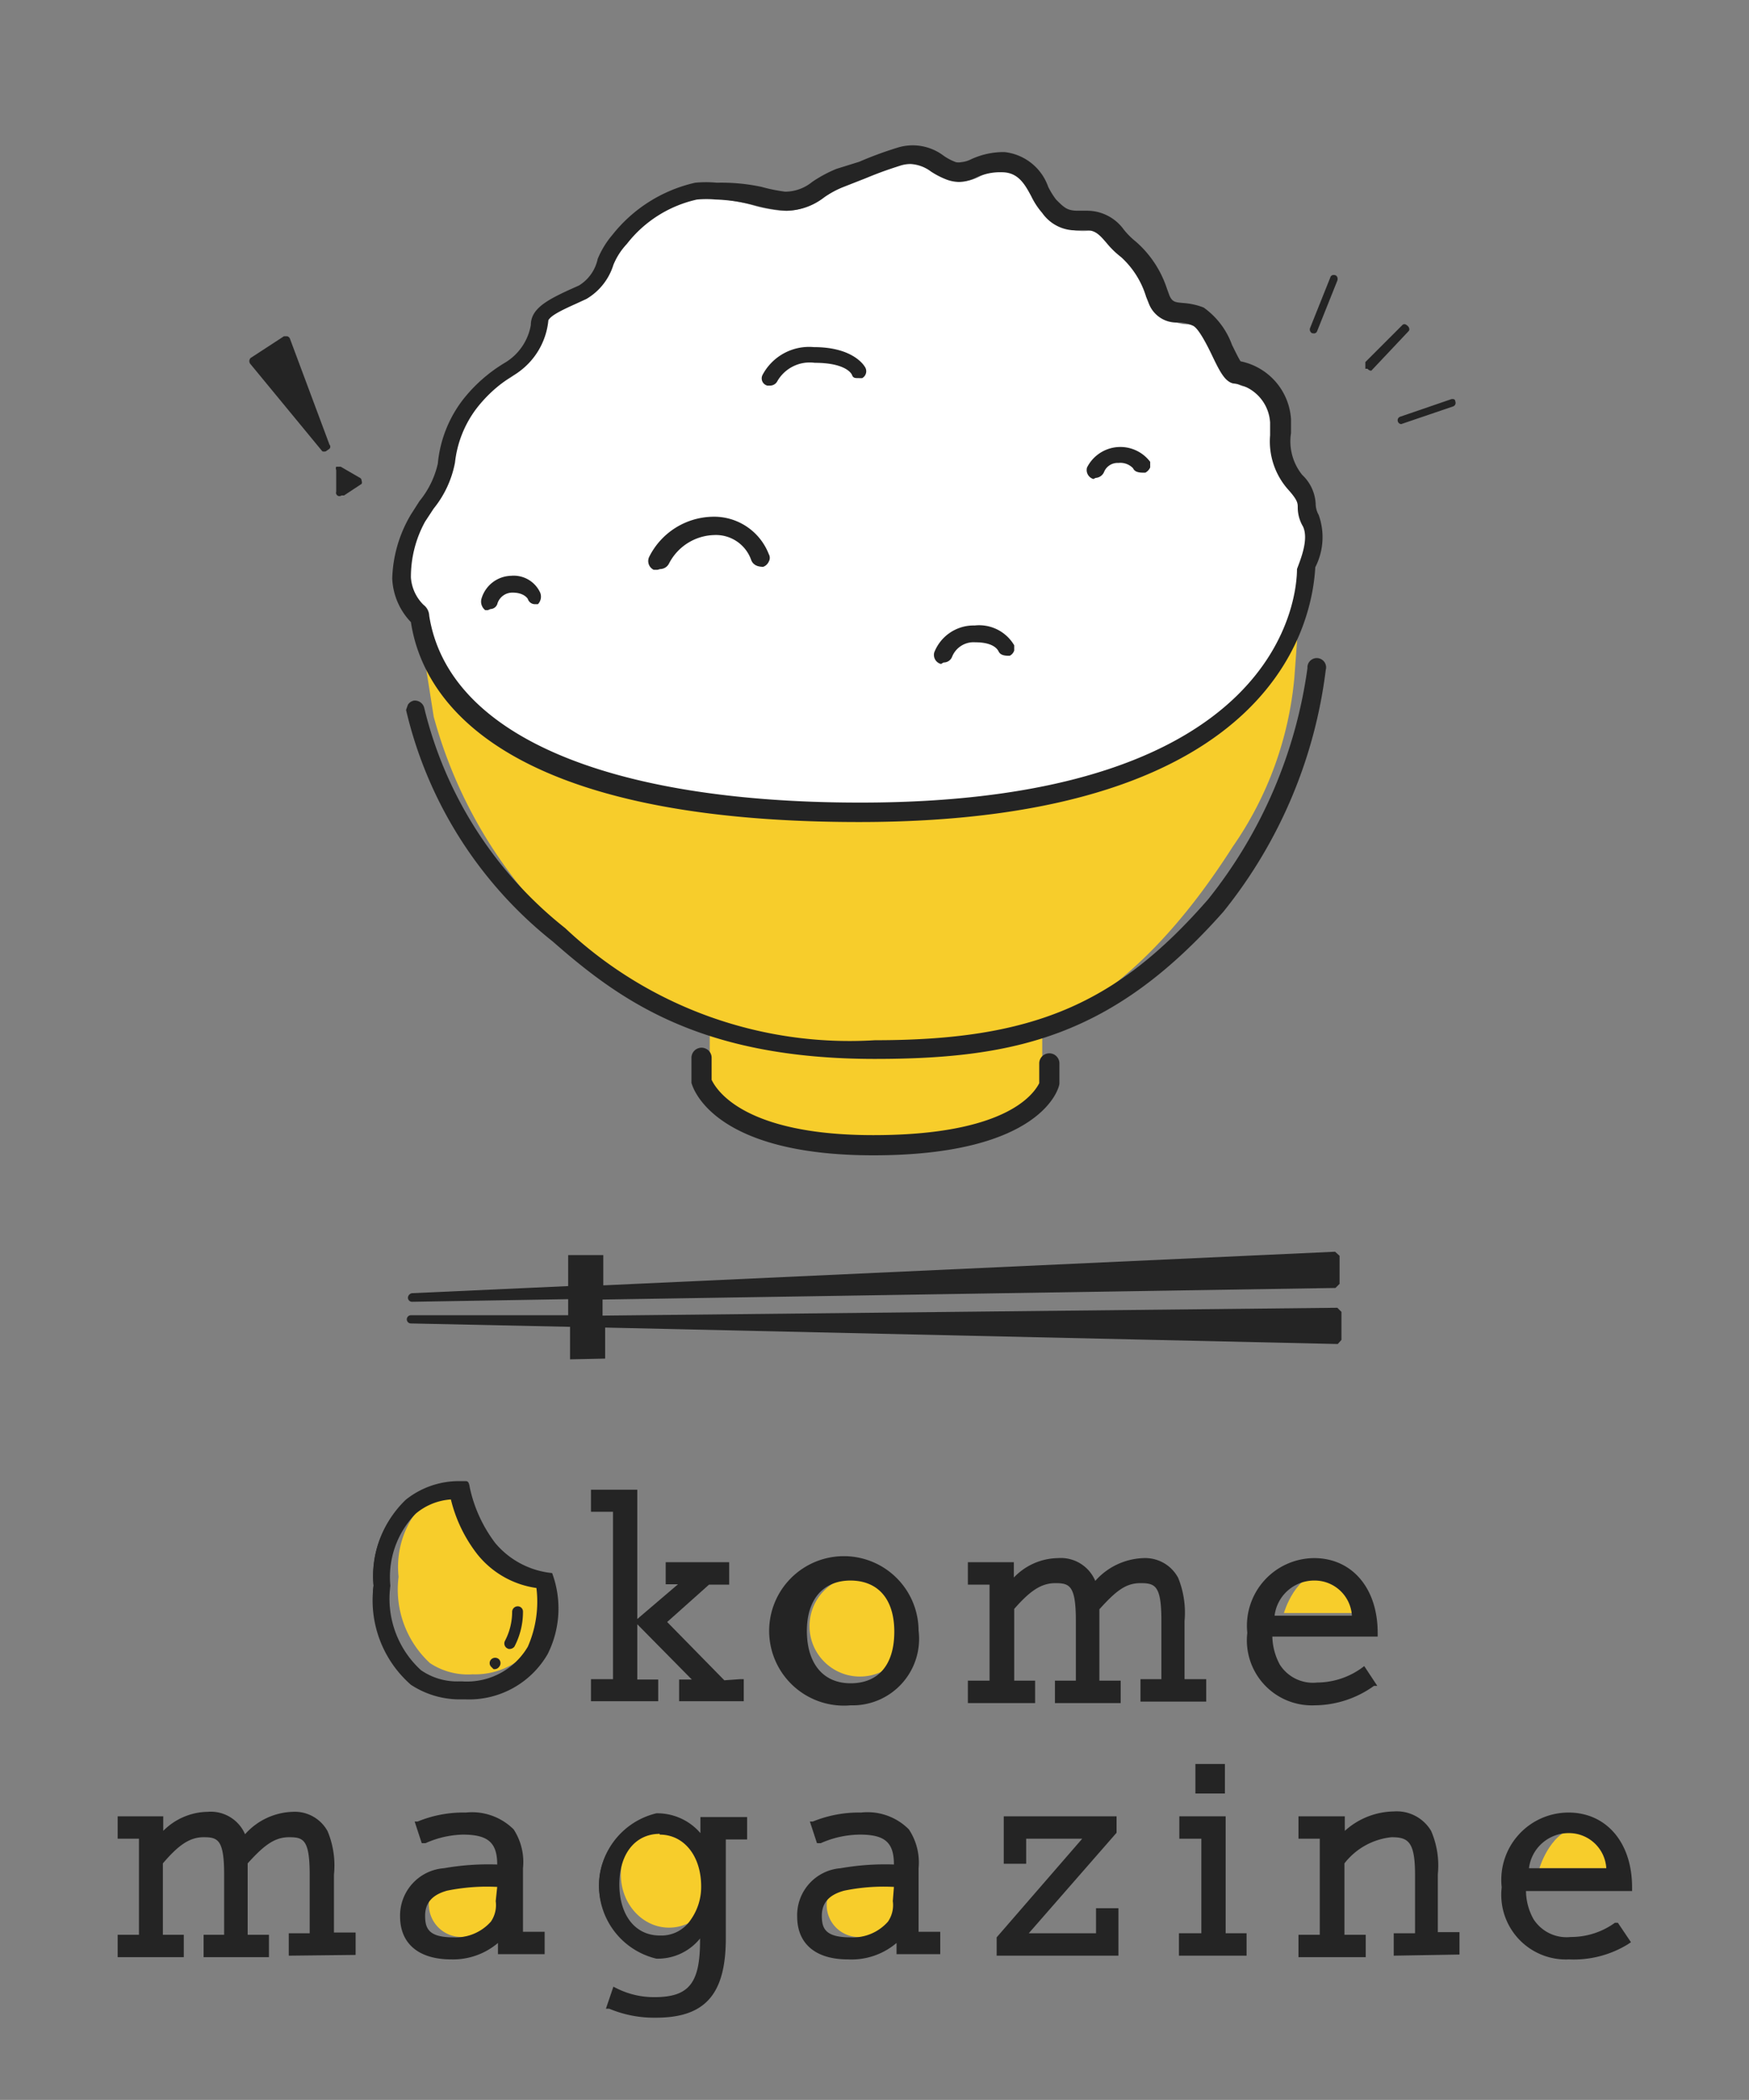 <svg id="レイヤー_1" data-name="レイヤー 1" xmlns="http://www.w3.org/2000/svg" viewBox="0 0 46.82 56.2"><rect x="0" y="0" width="46.82" height="56.2" fill="#808080" stroke="none"/><defs><style>.cls-1{fill:#fff;}.cls-2{fill:#f7cd2b;}.cls-3{fill:#242424;}</style></defs><path class="cls-1" d="M34.85,13.58c0-.06,0-.12-.23-.4a2.15,2.15,0,0,1-.46-1.57c0-.11,0-.22,0-.33a1,1,0,0,0-.88-.94c-.3-.08-.44-.38-.67-.84a2.77,2.77,0,0,0-.46-.76,1.08,1.08,0,0,0-.33-.06,1,1,0,0,1-.94-.61l-.08-.2a2.32,2.32,0,0,0-.64-1,2.46,2.46,0,0,1-.43-.42c-.21-.23-.28-.3-.48-.29a1.35,1.35,0,0,1-1.33-.51,2.34,2.34,0,0,1-.33-.49c-.22-.41-.35-.59-.67-.59a1.52,1.52,0,0,0-.67.14,1,1,0,0,1-.89.06,2.07,2.07,0,0,1-.47-.24.74.74,0,0,0-.73-.14,7.49,7.49,0,0,0-.94.35l-.6.23a3.31,3.31,0,0,0-.53.29,1.73,1.73,0,0,1-1.18.38,4.19,4.19,0,0,1-.77-.15,4.53,4.53,0,0,0-1.09-.17,2.85,2.85,0,0,0-.49,0,3.26,3.26,0,0,0-1.83,1.17l-.07.07a2.43,2.43,0,0,0-.28.48,1.73,1.73,0,0,1-.81,1l-.31.15a2.13,2.13,0,0,0-.66.37,2.06,2.06,0,0,1-.94,1.55,3.78,3.78,0,0,0-1.06.93,2.81,2.81,0,0,0-.55,1.39,2.92,2.92,0,0,1-.61,1.34c-.08.12-.16.23-.23.35a2.94,2.94,0,0,0-.41,1.44,1,1,0,0,0,.29.62c.16.09.18.25.21.4.5,3.16,4.76,5,11.68,5,11.5,0,11.84-5.62,11.84-6.26a.43.43,0,0,1,0-.19,1.24,1.24,0,0,0,.13-.91A1.25,1.25,0,0,1,34.85,13.58Z"/><path class="cls-2" d="M23.36,30.65C20,30.65,19.17,29.4,19,29l0-.08V27.44h0a10.58,10.58,0,0,0,4.45.89,10.81,10.81,0,0,0,4.45-.88h0V29l0,.09C27.65,29.48,26.79,30.65,23.36,30.65Z"/><path class="cls-2" d="M23.42,28.42a12.16,12.16,0,0,1-9.11-4.24,12.48,12.48,0,0,1-2.7-5l-.26-1.65c1.46,2.6,6.52,4.17,12.07,4.17,8.33,0,10.17-2.94,11.33-4.93l-.1,1.36A9.38,9.38,0,0,1,33,22.66C30.42,26.7,27.57,28.42,23.42,28.42Z"/><path class="cls-3" d="M15.26,36.38l0-.87L11,35.42a.11.11,0,0,1,0-.22l4.21,0v-.43l-4.18.07a.11.11,0,0,1-.11-.11.13.13,0,0,1,.11-.12l4.18-.19v-.83l.94,0,0,.81,19.59-.9.12.11,0,.75-.11.11-19.62.31v.43L35.8,35l.11.11,0,.75-.1.11L16.2,35.53v.83l0,0Z"/><path class="cls-3" d="M23,22c-9.68,0-11.7-3.35-12-5.35a1.79,1.79,0,0,1-.5-1.17,3.54,3.54,0,0,1,.5-1.71l.23-.36a2.43,2.43,0,0,0,.49-1,3.31,3.31,0,0,1,.67-1.71,4.09,4.09,0,0,1,1.14-1,1.47,1.47,0,0,0,.68-1c0-.43.42-.66,1-.93l.29-.13A1.1,1.1,0,0,0,16,6.93a2.39,2.39,0,0,1,.39-.64,3.93,3.93,0,0,1,2.22-1.4,3,3,0,0,1,.58,0A5.17,5.17,0,0,1,20.38,5a4.54,4.54,0,0,0,.64.13h0a1.15,1.15,0,0,0,.72-.26,3.52,3.52,0,0,1,.65-.35L23,4.33a9.87,9.87,0,0,1,1-.37,1.37,1.37,0,0,1,1.25.2,1.4,1.4,0,0,0,.34.18.35.35,0,0,0,.14,0,.73.73,0,0,0,.25-.07,2.07,2.07,0,0,1,.91-.2A1.4,1.4,0,0,1,28.06,5a2.09,2.09,0,0,0,.21.34c.22.22.3.3.59.3h.22a1.21,1.21,0,0,1,1,.5,2.06,2.06,0,0,0,.33.33,2.84,2.84,0,0,1,.83,1.26l.07.19c.08.17.16.17.37.19a1.84,1.84,0,0,1,.54.12,2.1,2.1,0,0,1,.76,1c.08.16.17.35.23.44a1.69,1.69,0,0,1,1.35,1.55v.37a1.43,1.43,0,0,0,.3,1.12,1.14,1.14,0,0,1,.36.77.61.61,0,0,0,.08.3,1.76,1.76,0,0,1-.09,1.4C35.14,16.41,34.37,22,23,22ZM19.16,5.34a2.89,2.89,0,0,0-.5,0,3.27,3.27,0,0,0-1.88,1.19,1.81,1.81,0,0,0-.36.56A1.61,1.61,0,0,1,15.7,8l-.26.12c-.47.21-.69.33-.76.45A1.93,1.93,0,0,1,13.82,10a3.68,3.68,0,0,0-1.07.94,2.92,2.92,0,0,0-.57,1.44,2.77,2.77,0,0,1-.57,1.23l-.23.35A3.07,3.07,0,0,0,11,15.46a1.14,1.14,0,0,0,.34.73.38.38,0,0,1,.15.29c.5,3.16,4.71,5,11.54,5,11.36,0,11.69-5.61,11.69-6.25.1-.27.32-.8.16-1.14a1,1,0,0,1-.14-.51c0-.11,0-.19-.25-.47A1.94,1.94,0,0,1,34,11.65c0-.13,0-.23,0-.34a1.12,1.12,0,0,0-1-1.05c-.21-.06-.34-.3-.55-.74s-.39-.74-.51-.8a1,1,0,0,0-.39-.09.79.79,0,0,1-.79-.49l-.08-.2a2.35,2.35,0,0,0-.67-1.06,2.36,2.36,0,0,1-.39-.38c-.19-.22-.3-.34-.55-.34H28.9a1.09,1.09,0,0,1-1-.46,2,2,0,0,1-.29-.44c-.18-.34-.36-.65-.79-.65a1.53,1.53,0,0,0-.71.15,1,1,0,0,1-.44.11,1,1,0,0,1-.32-.06,2.19,2.19,0,0,1-.43-.22,1,1,0,0,0-.54-.2.89.89,0,0,0-.3.05c-.44.14-.66.23-.93.34L22.59,5a2.47,2.47,0,0,0-.54.29,1.68,1.68,0,0,1-1,.35,4.33,4.33,0,0,1-.83-.14A4.61,4.61,0,0,0,19.16,5.34Z"/><path class="cls-3" d="M23,21.84c-9.6,0-11.59-3.3-11.92-5.26l0-.09L11,16.43a1.46,1.46,0,0,1-.42-1,3.59,3.59,0,0,1,.48-1.66c.08-.12.16-.24.23-.36a2.47,2.47,0,0,0,.51-1,3.23,3.23,0,0,1,.65-1.65,3.83,3.83,0,0,1,1.12-1,1.55,1.55,0,0,0,.72-1.12c0-.37.4-.57,1-.83l.29-.13A1.23,1.23,0,0,0,16.07,7a2.08,2.08,0,0,1,.36-.6A3.76,3.76,0,0,1,18.59,5a2.84,2.84,0,0,1,.56,0,5,5,0,0,1,1.2.18,3.82,3.82,0,0,0,.66.13h.09A1.25,1.25,0,0,0,21.82,5a2.66,2.66,0,0,1,.63-.34L23,4.43a9,9,0,0,1,1-.36A1.22,1.22,0,0,1,24.39,4a1.33,1.33,0,0,1,.74.26,2.47,2.47,0,0,0,.36.19.84.84,0,0,0,.18,0A.67.67,0,0,0,26,4.4a2,2,0,0,1,.87-.18A1.25,1.25,0,0,1,28,5.08a1.75,1.75,0,0,0,.23.35.78.78,0,0,0,.67.35h.22a1.07,1.07,0,0,1,.89.47,3.61,3.61,0,0,0,.35.33,2.77,2.77,0,0,1,.79,1.22l.08.19c.1.23.24.25.46.26a1.5,1.5,0,0,1,.51.12c.28.13.5.56.71,1a3.68,3.68,0,0,0,.23.45l.06.08.09,0a1.44,1.44,0,0,1,1.17,1.39,2.28,2.28,0,0,1,0,.37,1.56,1.56,0,0,0,.33,1.17c.31.39.33.53.34.71a.71.71,0,0,0,.09.35,1.69,1.69,0,0,1-.09,1.3l0,.05v0C35,16.38,34.26,21.84,23,21.84ZM19.16,5.23a3.12,3.12,0,0,0-.52,0A3.4,3.4,0,0,0,16.7,6.49l-.06.07a1.71,1.71,0,0,0-.32.53,1.49,1.49,0,0,1-.67.81L15.36,8c-.47.21-.69.33-.78.48l0,.07v.07a1.75,1.75,0,0,1-.79,1.28,3.89,3.89,0,0,0-1.1,1,2.9,2.9,0,0,0-.59,1.49,2.71,2.71,0,0,1-.56,1.19l-.22.34a3.1,3.1,0,0,0-.44,1.54,1.17,1.17,0,0,0,.38.81c.07.05.09.11.11.23.51,3.22,4.76,5.06,11.65,5.06,11.47,0,11.8-5.7,11.8-6.36,0-.07.36-.75.15-1.19a1,1,0,0,1-.13-.46c0-.14,0-.25-.27-.54a1.79,1.79,0,0,1-.39-1.36V11.3a1.23,1.23,0,0,0-1-1.15c-.17-.05-.28-.27-.48-.68-.28-.56-.41-.77-.56-.85a1.06,1.06,0,0,0-.43-.1.67.67,0,0,1-.69-.43l-.09-.19a2.45,2.45,0,0,0-.7-1.11,1.92,1.92,0,0,1-.38-.37c-.2-.22-.33-.37-.63-.37H28.9A1,1,0,0,1,28,5.63a1.78,1.78,0,0,1-.27-.42c-.19-.35-.39-.72-.89-.72a1.6,1.6,0,0,0-.76.17.81.81,0,0,1-.67,0A3.17,3.17,0,0,1,25,4.5a1.07,1.07,0,0,0-.6-.22,1,1,0,0,0-.33,0,9.5,9.5,0,0,0-.94.35l-.57.23a2.27,2.27,0,0,0-.56.3,1.56,1.56,0,0,1-.9.33H21a4.56,4.56,0,0,1-.7-.14A4.79,4.79,0,0,0,19.16,5.23Z"/><path class="cls-3" d="M23.42,28.34c-4.65,0-6.81-1.55-8.62-3.14A11.15,11.15,0,0,1,10.87,19v0l.05-.14a.25.25,0,0,1,.16-.11h0a.26.26,0,0,1,.28.21,10.73,10.73,0,0,0,3.77,5.88,11.1,11.1,0,0,0,8.29,3c4.21,0,6.46-.95,8.92-3.77A12.66,12.66,0,0,0,35,17.88a.25.25,0,1,1,.49.05,12.82,12.82,0,0,1-2.74,6.47C29.82,27.71,27.22,28.34,23.42,28.34Z"/><path class="cls-3" d="M23.42,28.23a11.43,11.43,0,0,1-8.54-3.11A11,11,0,0,1,11,19a.14.14,0,0,1,.11-.16h0a.14.14,0,0,1,.15.12,10.86,10.86,0,0,0,3.81,5.94,11.16,11.16,0,0,0,8.36,3c4.25,0,6.52-1,9-3.81a12.71,12.71,0,0,0,2.65-6.25.14.14,0,0,1,.15-.12.13.13,0,0,1,.12.15,12.68,12.68,0,0,1-2.71,6.4C29.77,27.6,27.19,28.23,23.42,28.23Z"/><path class="cls-3" d="M23.38,30.92c-4.37,0-4.85-1.87-4.87-1.94v-.67a.27.27,0,1,1,.54,0v.59c.12.25.84,1.48,4.33,1.48s4.27-1.06,4.44-1.39l0-.53a.27.27,0,0,1,.54,0V29C28.36,29.11,27.9,30.92,23.38,30.92Z"/><path class="cls-3" d="M23.38,30.81c-4.28,0-4.74-1.78-4.76-1.86v-.64a.16.16,0,0,1,.16-.16.16.16,0,0,1,.16.16v.59L19,29c.11.26.86,1.54,4.42,1.54s4.36-1.1,4.54-1.44L28,29v-.53a.16.16,0,0,1,.32,0V29C28.24,29.12,27.74,30.81,23.38,30.81Z"/><path class="cls-3" d="M17.6,15.25l-.1,0a.26.26,0,0,1-.12-.35,1.94,1.94,0,0,1,1.68-1.07,1.57,1.57,0,0,1,1.52,1,.2.2,0,0,1,0,.2.26.26,0,0,1-.15.14h0c-.24,0-.3-.13-.32-.18a1,1,0,0,0-1-.67,1.4,1.4,0,0,0-1.2.76.27.27,0,0,1-.24.15Z"/><path class="cls-3" d="M17.62,15.14l-.07,0a.14.14,0,0,1-.07-.2,1.81,1.81,0,0,1,1.58-1,1.47,1.47,0,0,1,1.42,1,.16.16,0,0,1-.11.2h0c-.1,0-.15,0-.17-.1a1.15,1.15,0,0,0-1.12-.75,1.54,1.54,0,0,0-1.3.82A.15.15,0,0,1,17.62,15.14Z"/><path class="cls-3" d="M25.19,17.77a.25.25,0,0,1-.18-.31,1.13,1.13,0,0,1,1.08-.72,1.09,1.09,0,0,1,1.06.53l0,0,0,.14a.24.24,0,0,1-.12.14H27c-.19,0-.24-.06-.27-.12s-.15-.24-.62-.24a.62.62,0,0,0-.62.38.24.24,0,0,1-.23.16Z"/><path class="cls-3" d="M25.2,17.66a.14.14,0,0,1-.08-.17,1,1,0,0,1,1-.63,1,1,0,0,1,1,.45.14.14,0,0,1-.07.18h0a.13.13,0,0,1-.13-.07.77.77,0,0,0-.72-.31.75.75,0,0,0-.73.46.11.11,0,0,1-.12.09Z"/><path class="cls-3" d="M20.54,10.32a.2.2,0,0,1-.13-.28,1.41,1.41,0,0,1,1.38-.75c1,0,1.32.45,1.37.54a.21.21,0,0,1-.08.29H23c-.11,0-.16,0-.19-.08s-.23-.33-1-.33a1,1,0,0,0-1,.49.22.22,0,0,1-.2.12Z"/><path class="cls-3" d="M20.56,10.21a.1.1,0,0,1,0-.13,1.29,1.29,0,0,1,1.28-.67c1,0,1.24.42,1.27.47A.1.1,0,0,1,23,10H23a.08.08,0,0,1-.08,0s-.28-.38-1.1-.38a1.1,1.1,0,0,0-1.09.55.11.11,0,0,1-.1.06Z"/><path class="cls-3" d="M13.06,16.33l-.07,0a.29.29,0,0,1-.1-.31.85.85,0,0,1,.79-.61.78.78,0,0,1,.78.45.29.29,0,0,1-.06.31l0,0-.09,0a.2.2,0,0,1-.18-.14s-.09-.17-.41-.17a.42.42,0,0,0-.4.28.2.2,0,0,1-.19.16Z"/><path class="cls-3" d="M13.09,16.22h0A.16.16,0,0,1,13,16a.74.74,0,0,1,.68-.53.69.69,0,0,1,.68.38.18.18,0,0,1,0,.19s-.1,0-.13-.05a.52.52,0,0,0-.51-.24.51.51,0,0,0-.5.36C13.16,16.19,13.13,16.22,13.09,16.22Z"/><path class="cls-3" d="M29.27,12.82a.25.25,0,0,1-.17-.31,1,1,0,0,1,1.69-.15l0,0v.15a.29.29,0,0,1-.13.14h-.06c-.19,0-.24-.06-.27-.12a.47.47,0,0,0-.39-.14.39.39,0,0,0-.38.23.26.26,0,0,1-.23.17Z"/><path class="cls-3" d="M29.29,12.71a.13.13,0,0,1-.08-.17.74.74,0,0,1,.74-.49.75.75,0,0,1,.74.36.14.14,0,0,1-.07.18h-.05a.15.15,0,0,1-.13-.06c0-.06-.15-.21-.49-.21a.49.49,0,0,0-.48.31.15.15,0,0,1-.13.09Z"/><path class="cls-3" d="M8.72,12.08a.18.18,0,0,1-.09,0L6.71,9.75a.12.12,0,0,1,0-.17L7.6,9h.09a.11.11,0,0,1,.07.06l1.06,2.84a.08.08,0,0,1,0,.11Z"/><path class="cls-3" d="M9.14,13.26h0A.09.09,0,0,1,9,13.16L9,12.58a.11.11,0,0,1,0-.09h.12l.5.29a.09.09,0,0,1,.06.09.09.09,0,0,1,0,.08l-.47.31Z"/><path class="cls-3" d="M35.13,8.92a.11.11,0,0,1-.06-.14l.54-1.35a.09.09,0,0,1,.1-.07c.09,0,.11.09.09.15l-.54,1.35a.09.09,0,0,1-.11.06Z"/><path class="cls-3" d="M36.61,9.87l-.06,0V9.69l1-1a.08.08,0,0,1,.09,0c.1.06.1.14.07.17l-1,1.06A.12.12,0,0,1,36.61,9.87Z"/><path class="cls-3" d="M37.51,11.35a.1.1,0,0,1-.09-.07.1.1,0,0,1,.07-.13l1.37-.47h0c.06,0,.09,0,.1.07a.1.1,0,0,1-.07.13l-1.38.47Z"/><ellipse class="cls-2" cx="17.91" cy="50.17" rx="1.29" ry="1.42"/><path class="cls-2" d="M41.21,50h2.25s-.31-1.1-1.12-1.1S41.21,50,41.21,50Z"/><path class="cls-2" d="M13.58,50.1s-2.1.06-2.1.87a.87.87,0,0,0,1,.86,2.07,2.07,0,0,0,1.24-.73Z"/><path class="cls-2" d="M24.22,50.1s-2.09.06-2.09.87a.86.86,0,0,0,1,.86,2.07,2.07,0,0,0,1.24-.73Z"/><path class="cls-3" d="M7.73,52.34v-.6h.56V50.17c0-.94-.17-1-.55-1s-.66.2-1.11.7l0,1.91h.57v.6H5.45v-.6H6V50.17c0-.94-.17-1-.55-1s-.68.22-1.09.7l0,1.91h.56v.6H3.15v-.6h.57V49.21H3.15v-.6H4.37V49a1.71,1.71,0,0,1,1.19-.51,1,1,0,0,1,1,.6,1.78,1.78,0,0,1,1.28-.6,1,1,0,0,1,.93.52,2.38,2.38,0,0,1,.17,1.16v1.55h.58v.6Z"/><path class="cls-3" d="M3.82,49.11H3.25v-.4h1v.54a1.76,1.76,0,0,1,1.29-.64.87.87,0,0,1,1,.68,1.83,1.83,0,0,1,1.33-.68.89.89,0,0,1,.85.47,2.41,2.41,0,0,1,.15,1.11v1.65h.58v.4H7.83v-.4h.56V50.17c0-.89-.15-1.14-.65-1.14s-.7.2-1.18.73v2.08h.57v.4H5.55v-.4H6.1V50.17C6.1,49.28,6,49,5.45,49a1.65,1.65,0,0,0-1.17.73v2.08h.56v.4H3.25v-.4h.57Z"/><path class="cls-3" d="M12.08,52.44c-.87,0-1.37-.42-1.37-1.15A1.27,1.27,0,0,1,11.88,50a6.92,6.92,0,0,1,1.43-.1v0c0-.59-.25-.8-.92-.8a2.58,2.58,0,0,0-1,.23l-.1,0-.19-.58.08,0a3.22,3.22,0,0,1,1.29-.24,1.58,1.58,0,0,1,1.28.45A1.6,1.6,0,0,1,14,50v1.7h.58v.6H13.33V52A1.86,1.86,0,0,1,12.08,52.44Zm1.23-1.94a5.33,5.33,0,0,0-1.34.1c-.4.11-.59.33-.59.67s.09.58.76.58a1.26,1.26,0,0,0,1-.42.78.78,0,0,0,.13-.55Z"/><path class="cls-3" d="M13.41,49.9c0-.65-.29-.9-1-.9a2.62,2.62,0,0,0-1.08.24l-.13-.4a3.3,3.3,0,0,1,1.25-.23,1.43,1.43,0,0,1,1.2.42,1.45,1.45,0,0,1,.24,1v1.8h.58v.4h-1V51.8a1.74,1.74,0,0,1-1.35.54c-.82,0-1.27-.38-1.27-1.05s.37-1,1.09-1.17a7.56,7.56,0,0,1,1.51-.1Zm0,.5a5.13,5.13,0,0,0-1.46.11.77.77,0,0,0-.67.76c0,.46.28.68.86.68a1.36,1.36,0,0,0,1.12-.46.88.88,0,0,0,.15-.61Z"/><path class="cls-3" d="M17.56,54a3.1,3.1,0,0,1-1.25-.24l-.09,0,.2-.59.1.05a2.22,2.22,0,0,0,1,.23c.92,0,1.22-.37,1.22-1.51v-.06a1.45,1.45,0,0,1-1.17.54,2,2,0,0,1,0-3.89,1.52,1.52,0,0,1,1.18.53v-.43H20v.6h-.57v2.68C19.42,53.38,18.87,54,17.56,54Zm.1-4.92c-.65,0-1.08.53-1.08,1.35S17,51.8,17.66,51.8a.94.94,0,0,0,.83-.42,1.52,1.52,0,0,0,.28-.89C18.77,49.67,18.31,49.1,17.66,49.1Z"/><path class="cls-3" d="M18.87,51.56a1.42,1.42,0,0,1-1.27.74,1.87,1.87,0,0,1,0-3.69,1.41,1.41,0,0,1,1.28.76v-.66h1v.4h-.57v2.78c0,1.44-.51,2-1.76,2a3.14,3.14,0,0,1-1.21-.23l.13-.4a2.34,2.34,0,0,0,1.07.24c1,0,1.32-.42,1.32-1.61Zm-2.39-1.11c0,.88.47,1.45,1.18,1.45a1.06,1.06,0,0,0,.91-.46,1.65,1.65,0,0,0,.3-.95c0-.87-.5-1.49-1.21-1.49S16.48,49.58,16.48,50.45Z"/><path class="cls-3" d="M22.7,52.44c-.87,0-1.36-.42-1.36-1.15A1.26,1.26,0,0,1,22.5,50a6.92,6.92,0,0,1,1.43-.1v0c0-.59-.24-.8-.91-.8a2.63,2.63,0,0,0-1.05.23l-.1,0-.19-.58.08,0a3.25,3.25,0,0,1,1.29-.24,1.56,1.56,0,0,1,1.28.45A1.6,1.6,0,0,1,24.59,50v1.7h.58v.6H24V52A1.86,1.86,0,0,1,22.7,52.44Zm1.23-1.94a5.22,5.22,0,0,0-1.33.1c-.41.11-.6.33-.6.67s.09.58.77.58a1.25,1.25,0,0,0,1-.42.78.78,0,0,0,.13-.55Z"/><path class="cls-3" d="M24,49.9c0-.65-.29-.9-1-.9a2.66,2.66,0,0,0-1.09.24l-.13-.4a3.3,3.3,0,0,1,1.25-.23,1.42,1.42,0,0,1,1.2.42,1.45,1.45,0,0,1,.24,1v1.8h.58v.4h-1V51.8a1.74,1.74,0,0,1-1.35.54c-.82,0-1.26-.38-1.26-1.05s.36-1,1.08-1.17A7.56,7.56,0,0,1,24,50Zm0,.5a5.13,5.13,0,0,0-1.46.11.77.77,0,0,0-.67.76c0,.46.28.68.87.68a1.36,1.36,0,0,0,1.11-.46.88.88,0,0,0,.15-.61Z"/><polygon class="cls-3" points="26.68 52.34 26.68 51.85 28.97 49.21 27.47 49.21 27.47 49.88 26.87 49.88 26.87 48.61 29.89 48.61 29.89 49.05 27.54 51.74 29.34 51.74 29.34 51.07 29.94 51.07 29.94 52.34 26.68 52.34"/><path class="cls-3" d="M26.78,51.85l2.41-2.74H27.37v.68H27V48.71h2.82v.34l-2.47,2.79h2.12v-.67h.4v1.07H26.78Z"/><path class="cls-3" d="M31.56,52.34v-.6h.6V49.21h-.59v-.6h1.24v3.13h.56v.6ZM32,48v-.79h.79V48Z"/><path class="cls-3" d="M32.26,49.11h-.59v-.4h1v3.13h.56v.4H31.66v-.4h.6Zm-.17-1.85h.59v.59h-.59Z"/><path class="cls-3" d="M37.31,52.34v-.6h.57V50.17c0-.89-.19-1-.63-1a1.83,1.83,0,0,0-1.26.7l0,1.91h.57v.6h-1.8v-.6h.57V49.21h-.57v-.6H36V49a2,2,0,0,1,1.31-.52,1.07,1.07,0,0,1,1,.52,2.33,2.33,0,0,1,.18,1.16v1.55h.58v.6Z"/><path class="cls-3" d="M35.45,49.11h-.57v-.4h1v.54a2,2,0,0,1,1.41-.64,1,1,0,0,1,1,.47,2.43,2.43,0,0,1,.16,1.11v1.65H39v.4h-1.6v-.4H38V50.17c0-.87-.17-1.14-.73-1.14a1.94,1.94,0,0,0-1.34.73v2.08h.57v.4h-1.6v-.4h.57Z"/><path class="cls-3" d="M42,52.44a1.73,1.73,0,0,1-1.8-1.93,1.8,1.8,0,0,1,1.79-2c1,0,1.7.79,1.7,2v.1H40.85a1.58,1.58,0,0,0,.2.75,1.05,1.05,0,0,0,1,.48,2,2,0,0,0,1.18-.38l.08,0,.35.52-.09.06A2.77,2.77,0,0,1,42,52.44ZM43,50a1,1,0,0,0-1-.94,1.07,1.07,0,0,0-1.07.94Z"/><path class="cls-3" d="M40.74,50.52a2,2,0,0,0,.22.91A1.17,1.17,0,0,0,42,52a2.12,2.12,0,0,0,1.23-.4l.24.36a2.65,2.65,0,0,1-1.49.43,1.63,1.63,0,0,1-1.7-1.83A1.71,1.71,0,0,1,42,48.61c1,0,1.6.73,1.6,1.91Zm2.37-.38A1.16,1.16,0,0,0,42,49a1.2,1.2,0,0,0-1.19,1.14Z"/><circle class="cls-2" cx="23.02" cy="43.52" r="1.35"/><path class="cls-2" d="M34.37,43.17h2.25s-.32-1.1-1.13-1.1S34.37,43.17,34.37,43.17Z"/><path class="cls-2" d="M12.37,39.8a1.79,1.79,0,0,0-1,.4,2.46,2.46,0,0,0-.7,2,2.68,2.68,0,0,0,.84,2.31,1.84,1.84,0,0,0,1.14.3,2,2,0,0,0,1.8-1,3,3,0,0,0,.23-1.59,2.69,2.69,0,0,1-1.59-.93A3.61,3.61,0,0,1,12.37,39.8Z"/><polygon class="cls-3" points="18.18 45.53 18.18 44.95 18.52 44.95 17.06 43.47 17.06 44.95 17.62 44.95 17.62 45.53 15.82 45.53 15.82 44.94 16.41 44.94 16.41 40.46 15.82 40.46 15.82 39.87 17.06 39.87 17.06 43.33 18.15 42.4 17.82 42.4 17.82 41.81 19.52 41.81 19.52 42.41 18.98 42.41 17.86 43.41 19.39 44.97 19.81 44.94 19.91 44.94 19.91 45.53 18.18 45.53"/><path class="cls-3" d="M16.51,40.36h-.59V40h1v5.08h.56v.39h-1.6V45h.59Zm.63,3,1.28-1.1h-.5v-.39h1.5v.4H19l-1.26,1.1L19.32,45h.49v.4H18.28v-.39h.48Z"/><path class="cls-3" d="M22.77,45.64a2,2,0,1,1,1.82-2A1.78,1.78,0,0,1,22.77,45.64Zm0-3.34c-.73,0-1.17.5-1.17,1.35s.42,1.4,1.17,1.4,1.17-.5,1.17-1.38S23.5,42.3,22.76,42.3Z"/><path class="cls-3" d="M24.49,43.67a1.73,1.73,0,1,1-1.73-1.87A1.69,1.69,0,0,1,24.49,43.67Zm-3,0c0,1,.47,1.5,1.27,1.5S24,44.6,24,43.67s-.47-1.47-1.27-1.47S21.49,42.75,21.49,43.65Z"/><path class="cls-3" d="M30.53,45.54v-.6h.56V43.37c0-.94-.17-1-.56-1s-.65.2-1.1.7l0,1.91H30v.6H28.24v-.6h.56V43.37c0-.94-.17-1-.55-1s-.68.21-1.1.69l0,1.92h.56v.6h-1.8v-.6h.58V42.41h-.58v-.6h1.23v.41a1.66,1.66,0,0,1,1.18-.52,1,1,0,0,1,1,.61,1.8,1.8,0,0,1,1.29-.61,1,1,0,0,1,.93.53,2.48,2.48,0,0,1,.17,1.15v1.56h.58v.6Z"/><path class="cls-3" d="M26.62,42.31H26v-.4h1v.53a1.74,1.74,0,0,1,1.28-.64.87.87,0,0,1,1,.69,1.84,1.84,0,0,1,1.33-.69.88.88,0,0,1,.84.48,2.32,2.32,0,0,1,.16,1.1V45h.58v.4H30.63V45h.56V43.37c0-.9-.15-1.14-.66-1.14s-.7.2-1.18.73V45h.57v.4H28.34V45h.56V43.37c0-.89-.15-1.14-.65-1.14a1.63,1.63,0,0,0-1.17.73V45h.56v.4H26V45h.58Z"/><path class="cls-3" d="M35.19,45.64a1.74,1.74,0,0,1-1.8-1.94,1.81,1.81,0,0,1,1.79-2c1,0,1.7.79,1.7,2v.1H34.06a1.65,1.65,0,0,0,.2.75,1.05,1.05,0,0,0,1,.48,2.06,2.06,0,0,0,1.18-.38l.08-.06.35.53-.09,0A2.75,2.75,0,0,1,35.19,45.64Zm1-2.4a1,1,0,0,0-1-.94,1.07,1.07,0,0,0-1.07.94Z"/><path class="cls-3" d="M34,43.72a1.93,1.93,0,0,0,.22.9,1.18,1.18,0,0,0,1,.53,2.12,2.12,0,0,0,1.23-.4l.24.36a2.65,2.65,0,0,1-1.49.43,1.63,1.63,0,0,1-1.7-1.84,1.71,1.71,0,0,1,1.69-1.9c1,0,1.6.74,1.6,1.92Zm2.37-.38a1.16,1.16,0,0,0-1.15-1.14A1.19,1.19,0,0,0,34,43.34Z"/><path class="cls-3" d="M12.38,45.48A2.38,2.38,0,0,1,11,45.09a3,3,0,0,1-1-2.65,2.85,2.85,0,0,1,.86-2.3,2.27,2.27,0,0,1,1.46-.5h.15c.08,0,.09.08.11.19a3.76,3.76,0,0,0,.68,1.47,2.28,2.28,0,0,0,1.52.8,2.72,2.72,0,0,1-.12,2.17,2.43,2.43,0,0,1-2.21,1.21Zm-.31-5.35a1.63,1.63,0,0,0-.94.38,2.42,2.42,0,0,0-.68,1.93,2.59,2.59,0,0,0,.82,2.26,1.7,1.7,0,0,0,1,.3h.11a1.89,1.89,0,0,0,1.75-.93,3,3,0,0,0,.23-1.57,2.47,2.47,0,0,1-1.58-.9A3.87,3.87,0,0,1,12.07,40.13Z"/><path class="cls-3" d="M12.38,45.38A2.29,2.29,0,0,1,11,45a3,3,0,0,1-1-2.57,2.72,2.72,0,0,1,.82-2.22,2.19,2.19,0,0,1,1.4-.48h.13a4.28,4.28,0,0,0,.73,1.63,2.39,2.39,0,0,0,1.59.83,3.08,3.08,0,0,1-.2,2,2.32,2.32,0,0,1-2.12,1.15ZM12.11,40a1.82,1.82,0,0,0-1,.4,2.5,2.5,0,0,0-.72,2,2.74,2.74,0,0,0,.86,2.35,1.87,1.87,0,0,0,1.07.31h.11a2,2,0,0,0,1.84-1,3.07,3.07,0,0,0,.24-1.62v0h0a2.75,2.75,0,0,1-1.56-.92,3.77,3.77,0,0,1-.71-1.46v0Z"/><path class="cls-3" d="M13.57,44.11a.15.15,0,0,1-.05-.2,1.68,1.68,0,0,0,.19-.78.15.15,0,0,1,.15-.14.14.14,0,0,1,.14.14,2,2,0,0,1-.23.94.17.17,0,0,1-.16.06Z"/><path class="cls-3" d="M13.15,44.61a.14.14,0,0,1,0-.2l0,0a.15.15,0,0,1,.21,0,.15.15,0,0,1,0,.2l0,0a.15.15,0,0,1-.15.06Z"/></svg>